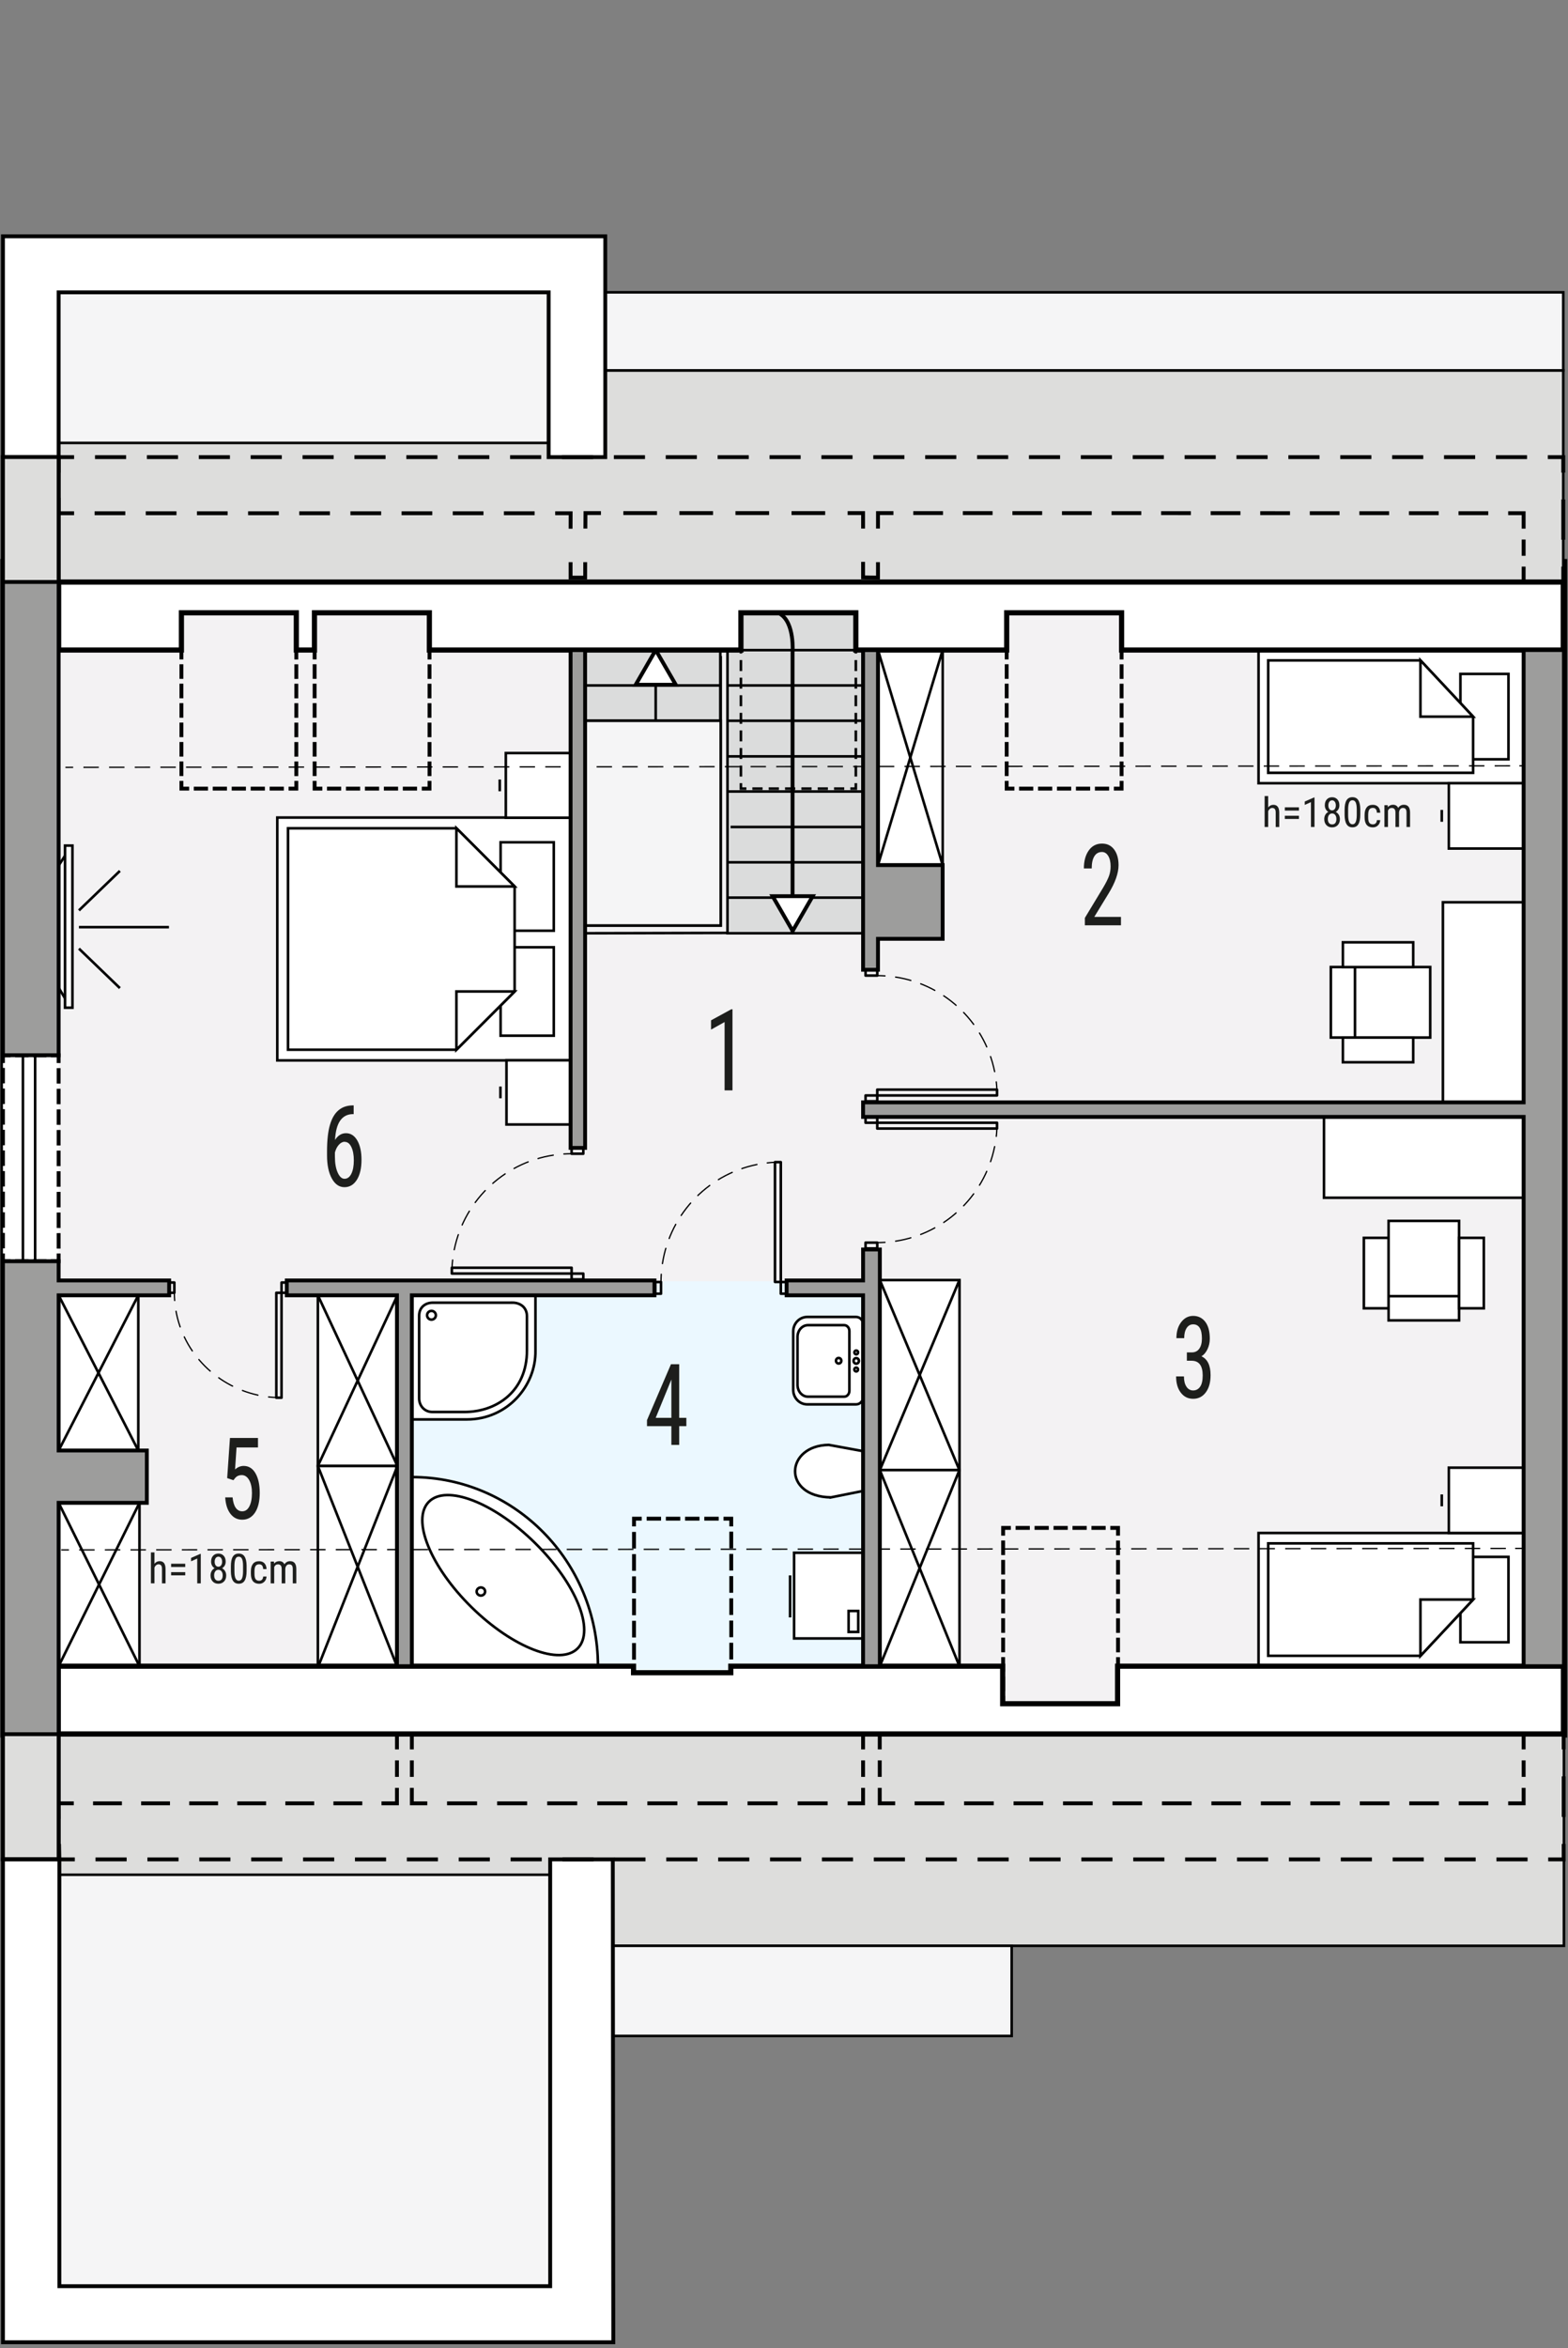 <?xml version="1.0" encoding="UTF-8"?><svg id="b" xmlns="http://www.w3.org/2000/svg" viewBox="0 0 304.32 455.42"><rect x="0" y="0" width="304.32" height="455.42" fill="#808080" stroke="none"/><g><rect x=".57" y="108.91" width="303.09" height="227.59" fill="#f3f2f3" stroke="#000" stroke-miterlimit="10"/><rect x="79.93" y="248.5" width="87.98" height="78.99" fill="#ebf8ff"/><g><g><rect x="256.96" y="216.62" width="38.75" height="15.68" fill="#fff" stroke="#000" stroke-miterlimit="22.93" stroke-width=".5"/><g><rect x="170.76" y="248.26" width="15.46" height="36.87" fill="#fff" stroke="#000" stroke-miterlimit="22.93" stroke-width=".5"/><line x1="170.76" y1="248.26" x2="186.21" y2="285.12" fill="#fff" stroke="#000" stroke-miterlimit="22.93" stroke-width=".5"/><line x1="186.21" y1="248.26" x2="170.76" y2="285.12" fill="#fff" stroke="#000" stroke-miterlimit="22.93" stroke-width=".5"/></g><g><rect x="170.76" y="285.12" width="15.46" height="38.02" fill="#fff" stroke="#000" stroke-miterlimit="22.93" stroke-width=".5"/><line x1="170.76" y1="285.12" x2="186.21" y2="323.15" fill="#fff" stroke="#000" stroke-miterlimit="22.93" stroke-width=".5"/><line x1="186.21" y1="285.12" x2="170.76" y2="323.15" fill="#fff" stroke="#000" stroke-miterlimit="22.93" stroke-width=".5"/></g><g><rect x="261.05" y="187.55" width="16.53" height="13.68" fill="#fff" stroke="#000" stroke-linecap="round" stroke-miterlimit="10" stroke-width=".5"/><rect x="258.29" y="187.55" width="4.69" height="13.68" fill="#fff" stroke="#000" stroke-linecap="square" stroke-miterlimit="10" stroke-width=".5"/><rect x="260.63" y="182.76" width="13.65" height="4.8" fill="#fff" stroke="#000" stroke-linecap="square" stroke-miterlimit="10" stroke-width=".5"/><rect x="260.63" y="201.23" width="13.65" height="4.79" fill="#fff" stroke="#000" stroke-linecap="square" stroke-miterlimit="10" stroke-width=".5"/></g><g><g><rect x="244.26" y="297.32" width="51.45" height="25.83" fill="#fff" stroke="#000" stroke-miterlimit="22.93" stroke-width=".5"/><rect x="283.44" y="301.95" width="9.33" height="16.56" fill="#fff" stroke="#000" stroke-miterlimit="22.93" stroke-width=".5"/><polygon points="275.68 321.14 285.9 310.23 285.9 299.33 246.14 299.33 246.14 321.14 275.68 321.14" fill="#fff" fill-rule="evenodd" stroke="#000" stroke-miterlimit="22.93" stroke-width=".5"/><polygon points="275.68 321.15 275.68 310.23 285.9 310.23 275.68 321.15" fill="#fff" fill-rule="evenodd" stroke="#000" stroke-miterlimit="22.93" stroke-width=".5"/></g><g><rect x="281.19" y="284.65" width="14.52" height="12.67" fill="#fff" stroke="#000" stroke-miterlimit="22.93" stroke-width=".5"/><line x1="279.82" y1="292.14" x2="279.82" y2="289.84" fill="#fff" stroke="#000" stroke-miterlimit="22.93" stroke-width=".5"/></g></g><g><rect x="269.5" y="236.79" width="13.68" height="16.53" fill="#fff" stroke="#000" stroke-linecap="round" stroke-miterlimit="10" stroke-width=".5"/><rect x="269.5" y="251.39" width="13.68" height="4.69" fill="#fff" stroke="#000" stroke-linecap="square" stroke-miterlimit="10" stroke-width=".5"/><rect x="283.18" y="240.08" width="4.8" height="13.66" fill="#fff" stroke="#000" stroke-linecap="square" stroke-miterlimit="10" stroke-width=".5"/><rect x="264.7" y="240.08" width="4.79" height="13.66" fill="#fff" stroke="#000" stroke-linecap="square" stroke-miterlimit="10" stroke-width=".5"/></g></g><g><rect x="280.04" y="174.99" width="15.68" height="38.81" fill="#fff" stroke="#000" stroke-miterlimit="22.93" stroke-width=".5"/><g><rect x="170.4" y="126.07" width="12.56" height="41.71" fill="#fff" stroke="#000" stroke-miterlimit="22.93" stroke-width=".5"/><line x1="170.4" y1="126.07" x2="182.95" y2="167.78" fill="#fff" stroke="#000" stroke-miterlimit="22.93" stroke-width=".5"/><line x1="182.95" y1="126.07" x2="170.4" y2="167.78" fill="#fff" stroke="#000" stroke-miterlimit="22.93" stroke-width=".5"/></g><g><g><rect x="244.26" y="126.07" width="51.45" height="25.83" fill="#fff" stroke="#000" stroke-miterlimit="22.93" stroke-width=".5"/><rect x="283.44" y="130.7" width="9.33" height="16.56" fill="#fff" stroke="#000" stroke-miterlimit="22.93" stroke-width=".5"/><polygon points="275.68 128.08 285.9 138.99 285.9 149.89 246.14 149.89 246.14 128.08 275.68 128.08" fill="#fff" fill-rule="evenodd" stroke="#000" stroke-miterlimit="22.93" stroke-width=".5"/><polygon points="275.68 128.07 275.68 138.99 285.9 138.99 275.68 128.07" fill="#fff" fill-rule="evenodd" stroke="#000" stroke-miterlimit="22.93" stroke-width=".5"/></g><g><rect x="281.19" y="151.9" width="14.52" height="12.67" fill="#fff" stroke="#000" stroke-miterlimit="22.93" stroke-width=".5"/><line x1="279.82" y1="157.08" x2="279.82" y2="159.38" fill="#fff" stroke="#000" stroke-miterlimit="22.93" stroke-width=".5"/></g></g></g><g><g><rect x="11.38" y="251.22" width="15.46" height="30.1" fill="#fff" stroke="#000" stroke-miterlimit="22.93" stroke-width=".5"/><line x1="11.38" y1="251.22" x2="26.84" y2="281.32" fill="#fff" stroke="#000" stroke-miterlimit="22.93" stroke-width=".5"/><line x1="26.84" y1="251.22" x2="11.38" y2="281.32" fill="#fff" stroke="#000" stroke-miterlimit="22.93" stroke-width=".5"/></g><g><rect x="11.38" y="291.47" width="15.69" height="31.68" fill="#fff" stroke="#000" stroke-miterlimit="22.93" stroke-width=".5"/><line x1="11.38" y1="291.47" x2="27.07" y2="323.15" fill="#fff" stroke="#000" stroke-miterlimit="22.93" stroke-width=".5"/><line x1="27.07" y1="291.47" x2="11.38" y2="323.15" fill="#fff" stroke="#000" stroke-miterlimit="22.93" stroke-width=".5"/></g><g><rect x="61.69" y="251.22" width="15.46" height="33.1" fill="#fff" stroke="#000" stroke-miterlimit="22.93" stroke-width=".5"/><line x1="61.69" y1="251.22" x2="77.14" y2="284.32" fill="#fff" stroke="#000" stroke-miterlimit="22.93" stroke-width=".5"/><line x1="77.14" y1="251.22" x2="61.69" y2="284.32" fill="#fff" stroke="#000" stroke-miterlimit="22.93" stroke-width=".5"/></g><g><rect x="61.69" y="284.32" width="15.46" height="39.07" fill="#fff" stroke="#000" stroke-miterlimit="22.93" stroke-width=".5"/><line x1="61.69" y1="284.32" x2="77.14" y2="323.4" fill="#fff" stroke="#000" stroke-miterlimit="22.93" stroke-width=".5"/><line x1="77.14" y1="284.32" x2="61.69" y2="323.4" fill="#fff" stroke="#000" stroke-miterlimit="22.93" stroke-width=".5"/></g><g><g><polygon points="110.74 158.56 110.74 178.92 110.74 185.31 110.74 205.66 53.82 205.66 53.82 185.31 53.82 178.92 53.82 158.56 110.74 158.56" fill="#fff" fill-rule="evenodd" stroke="#000" stroke-miterlimit="22.93" stroke-width=".5"/><rect x="97.16" y="183.72" width="10.32" height="17.15" fill="#fff" stroke="#000" stroke-miterlimit="22.93" stroke-width=".5"/><rect x="97.16" y="163.36" width="10.32" height="17.15" fill="#fff" stroke="#000" stroke-miterlimit="22.93" stroke-width=".5"/><polygon points="88.58 203.59 99.88 192.29 99.88 180.99 99.88 180.99 99.88 171.93 88.58 160.64 55.9 160.64 55.9 180.99 55.9 183.23 55.9 203.59 88.58 203.59" fill="#fff" fill-rule="evenodd" stroke="#000" stroke-miterlimit="22.93" stroke-width=".5"/><polygon points="88.58 203.59 88.58 192.29 99.88 192.29 88.58 203.59" fill="#fff" fill-rule="evenodd" stroke="#000" stroke-miterlimit="22.93" stroke-width=".5"/><polygon points="88.58 160.63 88.58 171.93 99.88 171.93 88.58 160.63" fill="#fff" fill-rule="evenodd" stroke="#000" stroke-miterlimit="22.93" stroke-width=".5"/></g><g><rect x="98.17" y="146.05" width="12.54" height="12.54" fill="#fff" stroke="#000" stroke-miterlimit="22.93" stroke-width=".5"/><line x1="96.99" y1="153.46" x2="96.99" y2="151.18" fill="#fff" stroke="#000" stroke-miterlimit="22.93" stroke-width=".5"/></g><g><rect x="98.3" y="205.64" width="12.45" height="12.45" fill="#fff" stroke="#000" stroke-miterlimit="22.93" stroke-width=".5"/><line x1="97.12" y1="213" x2="97.12" y2="210.73" fill="#fff" stroke="#000" stroke-miterlimit="22.93" stroke-width=".5"/></g></g></g><g><g><path d="M79.93,275.29v-24.07h23.99v10.71c.13,6.87-5.47,13.36-13.28,13.36h-10.71Z" fill="#fff" fill-rule="evenodd" stroke="#000" stroke-miterlimit="22.93" stroke-width=".5"/><path d="M99.42,252.65h-15.5c-1.44,.03-2.62,.96-2.57,2.64v15.92c0,1.47,1.07,2.64,2.57,2.64h6.21c6.21,0,12.15-3.99,12.14-11.93v-6.64c0-1.73-1.31-2.64-2.85-2.64Z" fill="#fff" fill-rule="evenodd" stroke="#000" stroke-miterlimit="22.93" stroke-width=".5"/><path d="M82.89,255.09c0-.47,.38-.85,.85-.85s.85,.38,.85,.85-.38,.85-.85,.85-.85-.38-.85-.85Z" fill="none" fill-rule="evenodd" stroke="#000" stroke-miterlimit="22.93" stroke-width=".5"/></g><g><path d="M79.93,323.15l36.12,.06v-.06c0-20.26-16.17-36.68-36.12-36.68v36.68Z" fill="#fff" fill-rule="evenodd" stroke="#000" stroke-miterlimit="22.93" stroke-width=".5"/><path d="M103.81,299.23c7.98,7.84,11.71,17,8.32,20.45-3.39,3.45-12.61-.11-20.6-7.95-7.98-7.84-11.71-17-8.31-20.45,3.39-3.45,12.61,.1,20.59,7.95Z" fill="none" fill-rule="evenodd" stroke="#000" stroke-miterlimit="22.93" stroke-width=".5"/><path d="M93.33,309.46c.45,0,.82-.35,.82-.79s-.37-.79-.82-.79-.82,.35-.82,.79,.37,.79,.82,.79Z" fill="none" fill-rule="evenodd" stroke="#000" stroke-miterlimit="22.93" stroke-width=".5"/></g><g><path d="M167.51,270.97v-14.15c0-.77-.61-1.4-1.36-1.4h-9.49c-1.49,0-2.71,1.26-2.71,2.8v11.35c0,1.54,1.22,2.8,2.71,2.8h9.49c.75,0,1.36-.63,1.36-1.4Z" fill="#fff" fill-rule="evenodd" stroke="#000" stroke-miterlimit="22.93" stroke-width=".5"/><path d="M164.85,269.73v-11.58c0-.63-.45-1.14-1-1.14h-7.05c-1.11,0-2.02,1.03-2.02,2.29v9.29c0,1.26,.91,2.29,2.02,2.29h7.05c.55,0,1-.52,1-1.15Z" fill="none" fill-rule="evenodd" stroke="#000" stroke-miterlimit="22.93" stroke-width=".5"/><path d="M163.29,263.91c0-.3-.23-.54-.52-.54s-.52,.24-.52,.54,.23,.54,.52,.54,.52-.24,.52-.54Z" fill="none" fill-rule="evenodd" stroke="#000" stroke-miterlimit="22.93" stroke-width=".5"/><path d="M166.7,263.94c0-.3-.23-.54-.52-.54s-.52,.24-.52,.54,.24,.54,.52,.54,.52-.24,.52-.54Z" fill="none" fill-rule="evenodd" stroke="#000" stroke-miterlimit="22.93" stroke-width=".5"/><path d="M166.54,262.29c0-.2-.16-.37-.36-.37s-.36,.17-.36,.37,.16,.38,.36,.38,.36-.17,.36-.38Z" fill="none" fill-rule="evenodd" stroke="#000" stroke-miterlimit="22.93" stroke-width=".5"/><path d="M166.53,265.61c0-.21-.16-.37-.36-.37s-.36,.17-.36,.37,.16,.38,.36,.38,.36-.17,.36-.38Z" fill="none" fill-rule="evenodd" stroke="#000" stroke-miterlimit="22.93" stroke-width=".5"/></g><g><rect x="154.12" y="301.15" width="14.02" height="16.62" fill="#fff" stroke="#000" stroke-miterlimit="22.93" stroke-width=".5"/><rect x="164.7" y="312.44" width="1.87" height="4.07" fill="none" stroke="#000" stroke-miterlimit="22.93" stroke-width=".5"/><line x1="153.34" y1="313.69" x2="153.34" y2="305.54" fill="none" stroke="#000" stroke-miterlimit="22.93" stroke-width=".5"/></g><path d="M161.26,290.41l6.26-1.25v-7.71l-6.66-1.22c-8.47,.1-9.13,10.03,.4,10.18Z" fill="#fff" fill-rule="evenodd" stroke="#000" stroke-miterlimit="22.93" stroke-width=".5"/></g></g><g><rect x=".57" y="204.67" width="10.81" height="39.95" fill="#fff"/><g><polyline points="11.38 243.11 11.38 244.61 9.88 244.61" fill="none" stroke="#000" stroke-miterlimit="10" stroke-width=".75"/><line x1="9.01" y1="244.61" x2="2.5" y2="244.61" fill="none" stroke="#000" stroke-dasharray="0 0 2.6 .87" stroke-miterlimit="10" stroke-width=".75"/><polyline points="2.07 244.61 .57 244.61 .57 243.11" fill="none" stroke="#000" stroke-miterlimit="10" stroke-width=".75"/><line x1=".57" y1="242.12" x2=".57" y2="206.66" fill="none" stroke="#000" stroke-dasharray="0 0 3 1" stroke-miterlimit="10" stroke-width=".75"/><polyline points=".57 206.17 .57 204.67 2.07 204.67" fill="none" stroke="#000" stroke-miterlimit="10" stroke-width=".75"/><line x1="2.94" y1="204.67" x2="9.45" y2="204.67" fill="none" stroke="#000" stroke-dasharray="0 0 2.6 .87" stroke-miterlimit="10" stroke-width=".75"/><polyline points="9.88 204.67 11.38 204.67 11.38 206.17" fill="none" stroke="#000" stroke-miterlimit="10" stroke-width=".75"/><line x1="11.38" y1="207.16" x2="11.38" y2="242.62" fill="none" stroke="#000" stroke-dasharray="0 0 3 1" stroke-miterlimit="10" stroke-width=".75"/></g></g><rect x="113.64" y="123.5" width="26.16" height="16.28" fill="#dbdcdc" stroke="#000" stroke-miterlimit="22.93" stroke-width=".5"/><rect x="141.19" y="116.65" width="26.33" height="64.35" fill="#dbdcdc" stroke="#000" stroke-miterlimit="22.93" stroke-width=".5"/><rect x="11.38" y="71.84" width="292.02" height="41.05" fill="#dddddc" stroke="#000" stroke-miterlimit="22.93" stroke-width=".5"/><rect x="11.32" y="336.5" width="292.21" height="40.88" fill="#dddddc" stroke="#000" stroke-miterlimit="22.93" stroke-width=".5"/><rect x="4.45" y="204.63" width="2.37" height="39.98" fill="none" stroke="#000" stroke-miterlimit="10" stroke-width=".5"/><path d="M153.82,180.94v-54.37s.45-5.8-2.43-7.51" fill="none" fill-rule="evenodd" stroke="#000" stroke-miterlimit="22.93" stroke-width=".75"/><line x1="167.18" y1="174.09" x2="141.02" y2="174.09" fill="none" stroke="#000" stroke-miterlimit="22.93" stroke-width=".5"/><line x1="141.19" y1="167.24" x2="167.35" y2="167.24" fill="none" stroke="#000" stroke-miterlimit="22.93" stroke-width=".5"/><line x1="141.79" y1="160.39" x2="167.95" y2="160.39" fill="none" stroke="#000" stroke-miterlimit="22.93" stroke-width=".5"/><line x1="141.02" y1="153.51" x2="167.18" y2="153.51" fill="none" stroke="#000" stroke-miterlimit="22.93" stroke-width=".5"/><line x1="141.19" y1="146.7" x2="167.62" y2="146.7" fill="none" stroke="#000" stroke-miterlimit="22.93" stroke-width=".5"/><line x1="141.19" y1="139.79" x2="167.35" y2="139.79" fill="none" stroke="#000" stroke-miterlimit="22.93" stroke-width=".5"/><line x1="141.02" y1="132.94" x2="167.18" y2="132.94" fill="none" stroke="#000" stroke-miterlimit="22.93" stroke-width=".5"/><line x1="144.22" y1="126.09" x2="166.01" y2="126.09" fill="none" stroke="#000" stroke-miterlimit="22.93" stroke-width=".5"/><line x1="113.79" y1="132.94" x2="139.95" y2="132.94" fill="none" stroke="#000" stroke-miterlimit="22.93" stroke-width=".5"/><line x1="113.64" y1="139.79" x2="139.8" y2="139.79" fill="none" stroke="#000" stroke-miterlimit="22.93" stroke-width=".5"/><polyline points="113.64 179.49 139.88 179.49 139.88 127.23" fill="none" fill-rule="evenodd" stroke="#000" stroke-miterlimit="22.93" stroke-width=".5"/><line x1="113.64" y1="181" x2="141.02" y2="180.94" fill="none" stroke="#000" stroke-miterlimit="22.93" stroke-width=".5"/><line x1="127.26" y1="139.79" x2="127.26" y2="126.75" fill="none" stroke="#000" stroke-miterlimit="22.93" stroke-width=".5"/><rect x="113.64" y="139.79" width="26.24" height="39.71" fill="#f5f5f6" stroke="#000" stroke-miterlimit="10" stroke-width=".5"/><g><path d="M246.13,156.6c.26-.34,.6-.51,1.01-.51,.75,0,1.13,.5,1.14,1.5v2.81h-.69v-2.78c0-.33-.05-.57-.17-.71-.11-.14-.28-.21-.5-.21-.17,0-.33,.06-.46,.17-.14,.12-.25,.26-.33,.45v3.07h-.69v-6h.69v2.21Z" fill="#1d1e1c"/><path d="M252.1,157.21h-2.74v-.63h2.74v.63Zm0,1.62h-2.74v-.62h2.74v.62Z" fill="#1d1e1c"/><path d="M255.13,160.39h-.7v-4.82l-1.2,.54v-.66l1.78-.78h.11v5.71Z" fill="#1d1e1c"/><path d="M259.95,156.19c0,.28-.06,.54-.19,.76-.13,.22-.3,.39-.51,.52,.25,.13,.45,.32,.59,.56,.14,.24,.21,.52,.21,.83,0,.49-.14,.88-.42,1.17s-.64,.44-1.1,.44-.83-.15-1.1-.44-.42-.68-.42-1.17c0-.31,.07-.59,.21-.84,.14-.25,.34-.43,.58-.56-.21-.12-.38-.3-.5-.52-.12-.22-.18-.47-.18-.76,0-.48,.13-.86,.39-1.14,.26-.28,.6-.42,1.03-.42s.76,.14,1.02,.42c.26,.28,.39,.66,.39,1.14Zm-.58,2.65c0-.33-.08-.59-.23-.78-.15-.2-.36-.29-.61-.29s-.46,.1-.6,.3c-.15,.2-.22,.46-.22,.78s.07,.58,.22,.77c.14,.18,.35,.27,.62,.27s.47-.09,.61-.27c.14-.18,.21-.44,.21-.77Zm-.11-2.64c0-.29-.07-.52-.2-.71-.13-.18-.31-.27-.52-.27s-.4,.09-.53,.27c-.13,.18-.2,.42-.2,.71s.07,.53,.2,.71c.13,.17,.31,.26,.52,.26s.4-.09,.53-.27c.13-.18,.2-.41,.2-.7Z" fill="#1d1e1c"/><path d="M264.01,157.96c0,.84-.12,1.47-.37,1.88-.24,.42-.63,.62-1.15,.62s-.89-.2-1.14-.6-.38-1-.39-1.8v-.98c0-.83,.12-1.45,.37-1.86,.25-.41,.63-.61,1.15-.61s.89,.19,1.14,.58c.25,.39,.38,.98,.39,1.76v1Zm-.69-.99c0-.6-.07-1.04-.2-1.33s-.34-.43-.64-.43-.49,.14-.62,.42c-.13,.28-.2,.7-.21,1.27v1.17c0,.6,.07,1.05,.21,1.35,.14,.3,.35,.45,.63,.45s.49-.14,.62-.43c.13-.28,.2-.72,.21-1.3v-1.18Z" fill="#1d1e1c"/><path d="M266.45,159.88c.23,0,.41-.07,.55-.21,.14-.14,.21-.34,.23-.61h.65c-.02,.41-.16,.74-.43,1.01-.27,.27-.6,.4-1,.4-.52,0-.92-.16-1.2-.49-.27-.33-.41-.82-.41-1.47v-.46c0-.64,.14-1.12,.41-1.46s.67-.5,1.2-.5c.43,0,.78,.14,1.03,.41s.39,.65,.4,1.12h-.65c-.02-.31-.09-.55-.22-.7-.13-.16-.32-.23-.56-.23-.31,0-.54,.1-.68,.3-.15,.2-.22,.53-.23,.99v.54c0,.5,.07,.85,.22,1.05,.15,.21,.38,.31,.7,.31Z" fill="#1d1e1c"/><path d="M269.33,156.16l.02,.39c.26-.31,.6-.47,1.02-.47,.47,0,.8,.21,.99,.61,.27-.41,.64-.61,1.11-.61,.78,0,1.18,.49,1.2,1.46v2.85h-.69v-2.78c0-.31-.05-.54-.16-.69-.11-.15-.29-.22-.55-.22-.21,0-.38,.08-.51,.24-.13,.16-.21,.37-.23,.62v2.83h-.7v-2.81c0-.59-.25-.88-.71-.88-.35,0-.59,.17-.74,.52v3.17h-.69v-4.23h.65Z" fill="#1d1e1c"/></g><g><path d="M29.98,303.29c.26-.34,.6-.51,1.01-.51,.75,0,1.13,.5,1.14,1.5v2.81h-.69v-2.78c0-.33-.05-.57-.17-.71-.11-.14-.28-.21-.5-.21-.17,0-.33,.06-.46,.17-.14,.11-.25,.26-.33,.45v3.07h-.69v-6h.69v2.21Z" fill="#1d1e1c"/><path d="M35.95,303.91h-2.74v-.63h2.74v.63Zm0,1.62h-2.74v-.62h2.74v.62Z" fill="#1d1e1c"/><path d="M38.98,307.09h-.7v-4.82l-1.2,.54v-.66l1.78-.78h.11v5.71Z" fill="#1d1e1c"/><path d="M43.8,302.88c0,.28-.06,.54-.19,.76-.13,.22-.3,.39-.51,.52,.25,.13,.45,.32,.59,.56,.14,.24,.21,.52,.21,.83,0,.49-.14,.88-.42,1.17s-.64,.44-1.1,.44-.83-.15-1.1-.44-.42-.68-.42-1.17c0-.31,.07-.59,.21-.84,.14-.25,.34-.43,.58-.56-.21-.12-.38-.3-.5-.52-.12-.22-.18-.47-.18-.76,0-.48,.13-.86,.39-1.14,.26-.28,.6-.42,1.03-.42s.76,.14,1.02,.42c.26,.28,.39,.66,.39,1.14Zm-.58,2.65c0-.33-.08-.59-.23-.78-.15-.2-.36-.29-.61-.29s-.46,.1-.6,.3c-.15,.2-.22,.46-.22,.78s.07,.58,.22,.77c.14,.18,.35,.27,.62,.27s.47-.09,.61-.27c.14-.18,.21-.44,.21-.77Zm-.11-2.64c0-.29-.07-.53-.2-.71-.13-.18-.31-.27-.52-.27s-.4,.09-.53,.27c-.13,.18-.2,.42-.2,.71s.07,.53,.2,.71c.13,.17,.31,.26,.52,.26s.4-.09,.53-.27c.13-.18,.2-.41,.2-.7Z" fill="#1d1e1c"/><path d="M47.86,304.66c0,.84-.12,1.46-.37,1.88-.24,.42-.63,.62-1.15,.62s-.89-.2-1.14-.6-.38-1-.39-1.8v-.98c0-.83,.12-1.45,.37-1.86,.25-.41,.63-.61,1.15-.61s.89,.19,1.14,.58c.25,.39,.38,.97,.39,1.76v1Zm-.69-.99c0-.6-.07-1.04-.2-1.33s-.34-.43-.64-.43-.49,.14-.62,.42c-.13,.28-.2,.7-.21,1.27v1.17c0,.6,.07,1.05,.21,1.35,.14,.3,.35,.45,.63,.45s.49-.14,.62-.43c.13-.28,.2-.72,.21-1.3v-1.18Z" fill="#1d1e1c"/><path d="M50.3,306.58c.23,0,.41-.07,.55-.21,.14-.14,.21-.34,.23-.61h.65c-.02,.41-.16,.74-.43,1.01-.27,.27-.6,.4-1,.4-.52,0-.92-.17-1.2-.49-.27-.33-.41-.82-.41-1.47v-.46c0-.64,.14-1.12,.41-1.46s.67-.5,1.2-.5c.43,0,.78,.14,1.03,.41s.39,.65,.4,1.12h-.65c-.02-.31-.09-.55-.22-.7-.13-.16-.32-.23-.56-.23-.31,0-.54,.1-.68,.3-.15,.2-.22,.53-.23,.99v.54c0,.5,.07,.85,.22,1.05,.15,.21,.38,.31,.7,.31Z" fill="#1d1e1c"/><path d="M53.17,302.86l.02,.39c.26-.31,.6-.47,1.02-.47,.47,0,.8,.2,.99,.61,.27-.41,.64-.61,1.11-.61,.78,0,1.18,.49,1.2,1.46v2.85h-.69v-2.78c0-.31-.05-.54-.16-.69-.11-.15-.29-.22-.55-.22-.21,0-.38,.08-.51,.24-.13,.16-.21,.37-.23,.62v2.83h-.7v-2.81c0-.59-.25-.88-.71-.88-.35,0-.59,.17-.74,.52v3.17h-.69v-4.23h.65Z" fill="#1d1e1c"/></g><rect x="117.47" y="56.7" width="185.93" height="15.14" fill="#f5f5f6" stroke="#000" stroke-miterlimit="10" stroke-width=".5"/><rect x="118.93" y="377.38" width="77.42" height="17.48" fill="#f5f5f6" stroke="#000" stroke-miterlimit="10" stroke-width=".5"/><path d="M68.64,214.39v1.69h-.25c-1.01,.03-1.81,.46-2.38,1.28s-.9,2.07-.99,3.73c.56-.87,1.27-1.31,2.13-1.31,.92,0,1.65,.47,2.2,1.42,.54,.95,.81,2.19,.81,3.73,0,1.64-.3,2.94-.9,3.89-.6,.95-1.4,1.43-2.41,1.43s-1.83-.56-2.45-1.69c-.62-1.12-.93-2.62-.93-4.48v-.76c0-2.15,.19-3.86,.56-5.13,.37-1.28,.92-2.22,1.65-2.84,.72-.62,1.63-.94,2.7-.96h.26Zm-1.74,7.05c-.41,0-.79,.2-1.14,.59-.35,.39-.6,.9-.76,1.5v.79c0,1.27,.18,2.3,.54,3.1,.36,.8,.8,1.2,1.32,1.2,.57,0,1.01-.33,1.33-.98s.48-1.52,.48-2.59-.16-1.92-.48-2.59-.75-1-1.29-1Z" fill="#1d1e1c"/><polygon points="153.84 180.55 155.79 177.18 157.73 173.81 153.84 173.81 149.95 173.81 151.9 177.18 153.84 180.55" fill="#fff" stroke="#000" stroke-linecap="square" stroke-miterlimit="10" stroke-width=".75"/><polygon points="127.26 126.07 125.32 129.44 123.37 132.81 127.26 132.81 131.16 132.81 129.21 129.44 127.26 126.07" fill="#fff" stroke="#000" stroke-linecap="square" stroke-miterlimit="10" stroke-width=".75"/><g><polyline points="217.68 151.45 217.68 152.95 216.18 152.95" fill="none" stroke="#000" stroke-miterlimit="22.93" stroke-width=".75"/><line x1="215.26" y1="152.95" x2="197.34" y2="152.95" fill="none" stroke="#000" stroke-dasharray="0 0 2.76 .92" stroke-miterlimit="22.93" stroke-width=".75"/><polyline points="196.88 152.95 195.38 152.95 195.38 151.45" fill="none" stroke="#000" stroke-miterlimit="22.93" stroke-width=".75"/><line x1="195.38" y1="150.51" x2="195.38" y2="120.83" fill="none" stroke="#000" stroke-dasharray="0 0 2.83 .94" stroke-miterlimit="22.93" stroke-width=".75"/><polyline points="195.38 120.35 195.38 118.85 196.88 118.85" fill="none" stroke="#000" stroke-miterlimit="22.93" stroke-width=".75"/><line x1="197.8" y1="118.85" x2="215.72" y2="118.85" fill="none" stroke="#000" stroke-dasharray="0 0 2.76 .92" stroke-miterlimit="22.93" stroke-width=".75"/><polyline points="216.18 118.85 217.68 118.85 217.68 120.35" fill="none" stroke="#000" stroke-miterlimit="22.93" stroke-width=".75"/><line x1="217.68" y1="121.3" x2="217.68" y2="150.98" fill="none" stroke="#000" stroke-dasharray="0 0 2.83 .94" stroke-miterlimit="22.93" stroke-width=".75"/></g><g><polyline points="57.51 151.45 57.51 152.95 56.01 152.95" fill="none" stroke="#000" stroke-miterlimit="22.93" stroke-width=".75"/><line x1="55.09" y1="152.95" x2="37.17" y2="152.95" fill="none" stroke="#000" stroke-dasharray="0 0 2.76 .92" stroke-miterlimit="22.93" stroke-width=".75"/><polyline points="36.71 152.95 35.21 152.95 35.21 151.45" fill="none" stroke="#000" stroke-miterlimit="22.93" stroke-width=".75"/><line x1="35.21" y1="150.51" x2="35.21" y2="120.83" fill="none" stroke="#000" stroke-dasharray="0 0 2.83 .94" stroke-miterlimit="22.93" stroke-width=".75"/><polyline points="35.21 120.35 35.21 118.85 36.71 118.85" fill="none" stroke="#000" stroke-miterlimit="22.93" stroke-width=".75"/><line x1="37.63" y1="118.85" x2="55.55" y2="118.85" fill="none" stroke="#000" stroke-dasharray="0 0 2.76 .92" stroke-miterlimit="22.93" stroke-width=".75"/><polyline points="56.01 118.85 57.51 118.85 57.51 120.35" fill="none" stroke="#000" stroke-miterlimit="22.93" stroke-width=".75"/><line x1="57.51" y1="121.3" x2="57.51" y2="150.98" fill="none" stroke="#000" stroke-dasharray="0 0 2.83 .94" stroke-miterlimit="22.93" stroke-width=".75"/></g><g><polyline points="83.36 151.45 83.36 152.95 81.86 152.95" fill="none" stroke="#000" stroke-miterlimit="22.93" stroke-width=".75"/><line x1="80.94" y1="152.95" x2="63.02" y2="152.95" fill="none" stroke="#000" stroke-dasharray="0 0 2.76 .92" stroke-miterlimit="22.93" stroke-width=".75"/><polyline points="62.56 152.95 61.06 152.95 61.06 151.45" fill="none" stroke="#000" stroke-miterlimit="22.93" stroke-width=".75"/><line x1="61.06" y1="150.51" x2="61.06" y2="120.83" fill="none" stroke="#000" stroke-dasharray="0 0 2.83 .94" stroke-miterlimit="22.93" stroke-width=".75"/><polyline points="61.06 120.35 61.06 118.85 62.56 118.85" fill="none" stroke="#000" stroke-miterlimit="22.93" stroke-width=".75"/><line x1="63.48" y1="118.85" x2="81.4" y2="118.85" fill="none" stroke="#000" stroke-dasharray="0 0 2.76 .92" stroke-miterlimit="22.93" stroke-width=".75"/><polyline points="81.86 118.85 83.36 118.85 83.36 120.35" fill="none" stroke="#000" stroke-miterlimit="22.93" stroke-width=".75"/><line x1="83.36" y1="121.3" x2="83.36" y2="150.98" fill="none" stroke="#000" stroke-dasharray="0 0 2.83 .94" stroke-miterlimit="22.93" stroke-width=".75"/></g><g><polyline points="166.1 151.89 166.1 152.95 165.03 152.95" fill="none" stroke="#000" stroke-miterlimit="22.93" stroke-width=".5"/><line x1="163.85" y1="152.95" x2="145.45" y2="152.95" fill="none" stroke="#000" stroke-dasharray="0 0 1.98 1.19" stroke-miterlimit="22.93" stroke-width=".5"/><polyline points="144.86 152.95 143.8 152.95 143.8 151.89" fill="none" stroke="#000" stroke-miterlimit="22.93" stroke-width=".5"/><line x1="143.8" y1="150.61" x2="143.8" y2="120.56" fill="none" stroke="#000" stroke-dasharray="0 0 2.13 1.28" stroke-miterlimit="22.93" stroke-width=".5"/><polyline points="143.8 119.92 143.8 118.85 144.86 118.85" fill="none" stroke="#000" stroke-miterlimit="22.93" stroke-width=".5"/><line x1="146.04" y1="118.85" x2="164.44" y2="118.85" fill="none" stroke="#000" stroke-dasharray="0 0 1.98 1.19" stroke-miterlimit="22.93" stroke-width=".5"/><polyline points="165.03 118.85 166.1 118.85 166.1 119.92" fill="none" stroke="#000" stroke-miterlimit="22.93" stroke-width=".5"/><line x1="166.1" y1="121.2" x2="166.1" y2="151.25" fill="none" stroke="#000" stroke-dasharray="0 0 2.13 1.28" stroke-miterlimit="22.93" stroke-width=".5"/></g><polygon points="11.38 112.89 11.38 126.07 35.21 126.07 35.21 118.85 57.51 118.85 57.51 126.07 61.03 126.07 61.03 118.85 83.33 118.85 83.33 126.07 143.8 126.07 143.8 118.85 166.1 118.85 166.1 126.07 195.38 126.07 195.38 118.85 217.68 118.85 217.68 126.07 303.4 126.07 303.4 112.89 11.38 112.89" fill="#fff" stroke="#000" stroke-miterlimit="22.93"/><g><polyline points="216.99 328.93 216.99 330.43 215.49 330.43" fill="none" stroke="#000" stroke-miterlimit="22.93" stroke-width=".75"/><line x1="214.57" y1="330.43" x2="196.65" y2="330.43" fill="none" stroke="#000" stroke-dasharray="0 0 2.76 .92" stroke-miterlimit="22.93" stroke-width=".75"/><polyline points="196.19 330.43 194.69 330.43 194.69 328.93" fill="none" stroke="#000" stroke-miterlimit="22.93" stroke-width=".75"/><line x1="194.69" y1="327.99" x2="194.69" y2="298.3" fill="none" stroke="#000" stroke-dasharray="0 0 2.83 .94" stroke-miterlimit="22.93" stroke-width=".75"/><polyline points="194.69 297.83 194.69 296.33 196.19 296.33" fill="none" stroke="#000" stroke-miterlimit="22.93" stroke-width=".75"/><line x1="197.11" y1="296.33" x2="215.03" y2="296.33" fill="none" stroke="#000" stroke-dasharray="0 0 2.76 .92" stroke-miterlimit="22.93" stroke-width=".75"/><polyline points="215.49 296.33 216.99 296.33 216.99 297.83" fill="none" stroke="#000" stroke-miterlimit="22.93" stroke-width=".75"/><line x1="216.99" y1="298.78" x2="216.99" y2="328.46" fill="none" stroke="#000" stroke-dasharray="0 0 2.83 .94" stroke-miterlimit="22.93" stroke-width=".75"/></g><path d="M230.35,262.29h.97c.62,0,1.11-.24,1.44-.72,.34-.48,.51-1.13,.51-1.97,0-1.83-.57-2.75-1.7-2.75-.54,0-.97,.25-1.28,.74-.31,.49-.46,1.14-.46,1.94h-1.51c0-1.25,.3-2.29,.92-3.1s1.39-1.22,2.34-1.22,1.77,.39,2.35,1.16,.87,1.86,.87,3.27c0,.72-.15,1.4-.45,2.03s-.69,1.09-1.17,1.38c1.18,.54,1.77,1.77,1.77,3.66,0,1.4-.31,2.51-.93,3.34s-1.43,1.24-2.44,1.24-1.79-.39-2.4-1.18c-.61-.78-.92-1.84-.92-3.16h1.52c0,.83,.16,1.49,.48,1.98,.32,.49,.76,.74,1.31,.74s1.02-.24,1.35-.72c.34-.48,.5-1.21,.5-2.19,0-1.9-.72-2.85-2.16-2.85h-.91v-1.62Z" fill="#1d1e1c"/><path d="M131.82,274.98h1.39v1.62h-1.39v3.63h-1.52v-3.63h-4.73v-1.17l4.65-10.84h1.6v10.39Zm-4.56,0h3.04v-7.43l-3.04,7.43Z" fill="#1d1e1c"/><path d="M44.09,286.69l.54-7.8h5.44v1.84h-4.16l-.29,4.26c.52-.45,1.07-.68,1.67-.68,.97,0,1.74,.47,2.29,1.42s.83,2.22,.83,3.81-.3,2.89-.91,3.81-1.43,1.39-2.49,1.39c-.94,0-1.7-.38-2.29-1.15-.59-.77-.93-1.83-1.01-3.18h1.43c.09,.9,.29,1.57,.61,2.02,.32,.46,.75,.68,1.27,.68,.59,0,1.05-.32,1.38-.96,.33-.64,.5-1.5,.5-2.59,0-1.02-.18-1.86-.54-2.5-.36-.64-.84-.97-1.45-.97-.5,0-.91,.17-1.21,.49l-.4,.5-1.21-.41Z" fill="#1d1e1c"/><path d="M142.16,211.47h-1.53v-13.25l-2.63,1.47v-1.8l3.92-2.14h.24v15.72Z" fill="#1d1e1c"/><path d="M217.55,179.46h-7v-1.43l3.57-5.91c.54-.91,.91-1.66,1.12-2.24s.31-1.2,.31-1.85c0-.83-.15-1.5-.46-2.02s-.72-.77-1.22-.77c-.64,0-1.13,.27-1.47,.82-.35,.55-.52,1.34-.52,2.37h-1.52c0-1.44,.32-2.6,.95-3.49,.63-.89,1.49-1.33,2.57-1.33,1,0,1.78,.38,2.35,1.14,.57,.76,.86,1.78,.86,3.04,0,1.55-.64,3.38-1.93,5.49l-2.78,4.55h5.18v1.62Z" fill="#1d1e1c"/><g><g><polygon points="13.21 165.06 11.38 167.87 11.38 191.57 13.21 194.59 13.21 165.06" fill="#fff" fill-rule="evenodd" stroke="#000" stroke-miterlimit="10" stroke-width=".5"/><rect x="12.62" y="164" width="1.44" height="31.44" fill="#fff" stroke="#000" stroke-miterlimit="10" stroke-width=".5"/></g><line x1="15.32" y1="179.82" x2="32.79" y2="179.82" fill="#eaeaea" stroke="#000" stroke-miterlimit="10" stroke-width=".5"/><line x1="15.32" y1="183.98" x2="23.27" y2="191.64" fill="#eaeaea" stroke="#000" stroke-miterlimit="10" stroke-width=".5"/><line x1="23.27" y1="168.91" x2="15.32" y2="176.57" fill="#eaeaea" stroke="#000" stroke-miterlimit="10" stroke-width=".5"/></g><g><line x1="11.88" y1="300.6" x2="13.38" y2="300.6" fill="none" stroke="#000" stroke-miterlimit="10" stroke-width=".25"/><line x1="15.37" y1="300.6" x2="293.07" y2="300.31" fill="none" stroke="#000" stroke-dasharray="0 0 2.99 1.99" stroke-miterlimit="10" stroke-width=".25"/><line x1="294.06" y1="300.31" x2="295.56" y2="300.3" fill="none" stroke="#000" stroke-miterlimit="10" stroke-width=".25"/></g><g><g><polyline points="141.92 296.04 141.92 294.54 140.42 294.54" fill="none" stroke="#000" stroke-miterlimit="22.93" stroke-width=".75"/><line x1="139.49" y1="294.54" x2="125.02" y2="294.54" fill="none" stroke="#000" stroke-dasharray="0 0 2.8 .93" stroke-miterlimit="22.93" stroke-width=".75"/><polyline points="124.55 294.54 123.05 294.54 123.05 296.04" fill="none" stroke="#000" stroke-miterlimit="22.93" stroke-width=".75"/><line x1="123.05" y1="297.11" x2="123.05" y2="322.38" fill="none" stroke="#000" stroke-dasharray="0 0 3.23 1.08" stroke-miterlimit="22.93" stroke-width=".75"/><polyline points="123.05 322.92 123.05 324.42 124.55 324.42" fill="none" stroke="#000" stroke-miterlimit="22.93" stroke-width=".75"/><line x1="125.48" y1="324.42" x2="139.96" y2="324.42" fill="none" stroke="#000" stroke-dasharray="0 0 2.8 .93" stroke-miterlimit="22.93" stroke-width=".75"/><polyline points="140.42 324.42 141.92 324.42 141.92 322.92" fill="none" stroke="#000" stroke-miterlimit="22.93" stroke-width=".75"/><line x1="141.92" y1="321.84" x2="141.92" y2="296.57" fill="none" stroke="#000" stroke-dasharray="0 0 3.23 1.08" stroke-miterlimit="22.93" stroke-width=".75"/></g><polygon points="216.9 323.15 216.9 330.43 194.6 330.43 194.6 323.15 141.83 323.15 141.83 324.42 122.96 324.42 122.96 323.15 11.31 323.15 11.31 336.29 303.43 336.29 303.43 323.15 216.9 323.15" fill="#fff" stroke="#000" stroke-miterlimit="22.93"/></g><g><line x1="12.7" y1="148.83" x2="14.2" y2="148.82" fill="none" stroke="#000" stroke-miterlimit="10" stroke-width=".25"/><line x1="16.19" y1="148.82" x2="293.88" y2="148.53" fill="none" stroke="#000" stroke-dasharray="0 0 2.99 1.99" stroke-miterlimit="10" stroke-width=".25"/><line x1="294.88" y1="148.53" x2="296.38" y2="148.53" fill="none" stroke="#000" stroke-miterlimit="10" stroke-width=".25"/></g><rect x=".57" y="88.66" width="10.81" height="116" fill="#9d9d9c" stroke="#000" stroke-miterlimit="10" stroke-width=".75"/><rect x="110.74" y="126.09" width="2.82" height="96.54" fill="#9d9d9c" stroke="#000" stroke-miterlimit="10" stroke-width=".75"/><polygon points="182.95 167.78 170.4 167.78 170.4 126.09 167.51 126.09 167.51 188.08 170.4 188.08 170.4 182.08 182.95 182.08 182.95 167.78" fill="#9d9d9c" stroke="#000" stroke-miterlimit="10" stroke-width=".75"/><polygon points="295.71 126.07 295.71 213.8 167.51 213.8 167.51 216.62 295.71 216.62 295.71 323.15 303.53 323.15 303.53 126.07 295.71 126.07" fill="#9d9d9c" stroke="#000" stroke-miterlimit="10" stroke-width=".75"/><polygon points="167.51 242.33 167.51 248.34 152.67 248.34 152.67 251.22 167.51 251.22 167.51 323.15 170.76 323.15 170.76 242.33 167.51 242.33" fill="#9d9d9c" stroke="#000" stroke-miterlimit="10" stroke-width=".75"/><polygon points="127.02 248.34 55.66 248.34 55.66 251.22 77.04 251.22 77.04 323.15 79.93 323.15 79.93 251.22 127.02 251.22 127.02 248.34" fill="#9d9d9c" stroke="#000" stroke-miterlimit="10" stroke-width=".75"/><polygon points="32.83 251.22 32.83 248.34 11.38 248.34 11.38 244.61 .57 244.61 .57 360.62 11.38 360.62 11.38 291.47 28.5 291.47 28.5 281.32 11.38 281.32 11.38 251.22 32.83 251.22" fill="#9d9d9c" stroke="#000" stroke-miterlimit="10" stroke-width=".75"/><rect x="11.32" y="363.6" width="95.46" height="79.8" fill="#f5f5f6" stroke="#000" stroke-miterlimit="10" stroke-width=".5"/><rect x="11.38" y="56.7" width="95.1" height="29.2" fill="#f5f5f6" stroke="#000" stroke-miterlimit="10" stroke-width=".5"/><polygon points="118.93 360.62 106.78 360.62 106.78 443.4 11.52 443.4 11.52 360.62 .57 360.62 .57 454.27 119.03 454.27 118.93 360.62" fill="#fff" stroke="#000" stroke-miterlimit="10" stroke-width=".75"/><polygon points=".57 45.83 .57 88.66 11.38 88.66 11.38 56.7 106.48 56.7 106.48 88.66 117.47 88.66 117.47 56.7 117.47 45.83 .57 45.83" fill="#fff" stroke="#000" stroke-miterlimit="10" stroke-width=".75"/></g><g><polyline points="14.38 88.66 11.38 88.66 11.38 91.66" fill="none" stroke="#000" stroke-miterlimit="22.93" stroke-width=".75"/><polyline points="11.38 96.54 11.38 99.54 14.38 99.54" fill="none" stroke="#000" stroke-miterlimit="22.93" stroke-width=".75"/><line x1="18.36" y1="99.54" x2="105.76" y2="99.54" fill="none" stroke="#000" stroke-dasharray="0 0 5.96 3.97" stroke-miterlimit="22.93" stroke-width=".75"/><polyline points="107.75 99.54 110.75 99.54 110.74 102.54" fill="none" stroke="#000" stroke-miterlimit="22.93" stroke-width=".75"/><polyline points="110.74 109.03 110.74 112.03 113.57 112.03 113.58 109.03" fill="none" stroke="#000" stroke-miterlimit="22.93" stroke-width=".75"/><polyline points="113.61 102.51 113.63 99.51 116.63 99.51" fill="none" stroke="#000" stroke-miterlimit="22.93" stroke-width=".75"/><line x1="120.98" y1="99.51" x2="162.34" y2="99.51" fill="none" stroke="#000" stroke-dasharray="0 0 6.53 4.35" stroke-miterlimit="22.93" stroke-width=".75"/><polyline points="164.51 99.51 167.51 99.51 167.51 102.51" fill="none" stroke="#000" stroke-miterlimit="22.93" stroke-width=".75"/><polyline points="167.51 108.97 167.51 111.97 170.4 112.03 170.4 109.03" fill="none" stroke="#000" stroke-miterlimit="22.93" stroke-width=".75"/><polyline points="170.4 102.51 170.4 99.51 173.4 99.51" fill="none" stroke="#000" stroke-miterlimit="22.93" stroke-width=".75"/><line x1="177.25" y1="99.51" x2="290.79" y2="99.53" fill="none" stroke="#000" stroke-dasharray="0 0 5.77 3.85" stroke-miterlimit="22.93" stroke-width=".75"/><polyline points="292.71 99.53 295.71 99.53 295.71 102.53" fill="none" stroke="#000" stroke-miterlimit="22.93" stroke-width=".75"/><line x1="295.71" y1="104.64" x2="295.71" y2="108.84" fill="none" stroke="#000" stroke-dasharray="0 0 3.15 2.1" stroke-miterlimit="22.93" stroke-width=".75"/><polyline points="295.71 109.89 295.71 112.89 298.71 112.89" fill="none" stroke="#000" stroke-miterlimit="22.93" stroke-width=".75"/><polyline points="300.4 112.89 303.4 112.89 303.4 109.89" fill="none" stroke="#000" stroke-miterlimit="22.93" stroke-width=".75"/><line x1="303.4" y1="104.68" x2="303.4" y2="94.27" fill="none" stroke="#000" stroke-dasharray="0 0 7.81 5.21" stroke-miterlimit="22.93" stroke-width=".75"/><polyline points="303.4 91.66 303.4 88.66 300.4 88.66" fill="none" stroke="#000" stroke-miterlimit="22.93" stroke-width=".75"/><line x1="296.37" y1="88.66" x2="16.4" y2="88.66" fill="none" stroke="#000" stroke-dasharray="0 0 6.04 4.03" stroke-miterlimit="22.93" stroke-width=".75"/></g><g><polyline points="298.71 336.29 295.71 336.29 295.71 339.29" fill="none" stroke="#000" stroke-miterlimit="22.93" stroke-width=".75"/><line x1="295.71" y1="341.42" x2="295.71" y2="345.68" fill="none" stroke="#000" stroke-dasharray="0 0 3.2 2.13" stroke-miterlimit="22.93" stroke-width=".75"/><polyline points="295.71 346.75 295.71 349.75 292.71 349.75" fill="none" stroke="#000" stroke-miterlimit="22.93" stroke-width=".75"/><line x1="288.87" y1="349.75" x2="175.66" y2="349.75" fill="none" stroke="#000" stroke-dasharray="0 0 5.76 3.84" stroke-miterlimit="22.93" stroke-width=".75"/><polyline points="173.74 349.75 170.74 349.75 170.74 346.75" fill="none" stroke="#000" stroke-miterlimit="22.93" stroke-width=".75"/><line x1="170.74" y1="344.62" x2="170.74" y2="340.35" fill="none" stroke="#000" stroke-dasharray="0 0 3.2 2.13" stroke-miterlimit="22.93" stroke-width=".75"/><polyline points="170.74 339.29 170.74 336.29 167.51 336.29 167.51 339.29" fill="none" stroke="#000" stroke-miterlimit="22.93" stroke-width=".75"/><line x1="167.51" y1="341.42" x2="167.51" y2="345.68" fill="none" stroke="#000" stroke-dasharray="0 0 3.2 2.13" stroke-miterlimit="22.93" stroke-width=".75"/><polyline points="167.51 346.75 167.51 349.75 164.51 349.75" fill="none" stroke="#000" stroke-miterlimit="22.93" stroke-width=".75"/><line x1="160.63" y1="349.75" x2="84.87" y2="349.75" fill="none" stroke="#000" stroke-dasharray="0 0 5.83 3.89" stroke-miterlimit="22.93" stroke-width=".75"/><polyline points="82.93 349.75 79.93 349.75 79.93 346.75" fill="none" stroke="#000" stroke-miterlimit="22.93" stroke-width=".75"/><line x1="79.93" y1="344.62" x2="79.93" y2="340.35" fill="none" stroke="#000" stroke-dasharray="0 0 3.2 2.13" stroke-miterlimit="22.93" stroke-width=".75"/><polyline points="79.93 339.29 79.93 336.29 77.04 336.29 77.04 339.29" fill="none" stroke="#000" stroke-miterlimit="22.93" stroke-width=".75"/><line x1="77.04" y1="341.42" x2="77.04" y2="345.68" fill="none" stroke="#000" stroke-dasharray="0 0 3.2 2.13" stroke-miterlimit="22.93" stroke-width=".75"/><polyline points="77.04 346.75 77.04 349.75 74.04 349.75" fill="none" stroke="#000" stroke-miterlimit="22.93" stroke-width=".75"/><line x1="70.31" y1="349.75" x2="16.18" y2="349.75" fill="none" stroke="#000" stroke-dasharray="0 0 5.6 3.73" stroke-miterlimit="22.93" stroke-width=".75"/><polyline points="14.32 349.75 11.32 349.75 11.37 352.75" fill="none" stroke="#000" stroke-miterlimit="22.93" stroke-width=".75"/><polyline points="11.46 357.62 11.52 360.62 14.52 360.62" fill="none" stroke="#000" stroke-miterlimit="22.93" stroke-width=".75"/><line x1="18.54" y1="360.62" x2="298.46" y2="360.62" fill="none" stroke="#000" stroke-dasharray="0 0 6.04 4.03" stroke-miterlimit="22.93" stroke-width=".75"/><polyline points="300.48 360.62 303.48 360.62 303.48 357.62" fill="none" stroke="#000" stroke-miterlimit="22.93" stroke-width=".75"/><line x1="303.48" y1="352.38" x2="303.48" y2="341.91" fill="none" stroke="#000" stroke-dasharray="0 0 7.86 5.24" stroke-miterlimit="22.93" stroke-width=".75"/><polyline points="303.48 339.29 303.48 336.29 300.48 336.29" fill="none" stroke="#000" stroke-miterlimit="22.93" stroke-width=".75"/></g><rect x=".57" y="336.34" width="10.81" height="24.23" fill="#dddddc" stroke="#000" stroke-miterlimit="10" stroke-width=".75"/><rect x=".57" y="88.64" width="10.81" height="24.23" fill="#dddddc" stroke="#000" stroke-miterlimit="10" stroke-width=".75"/><g><g><rect x="167.99" y="212.46" width="2.27" height="1.13" fill="none" stroke="#000" stroke-linecap="round" stroke-linejoin="round" stroke-width=".5"/><rect x="167.99" y="188.08" width="2.27" height="1.13" fill="none" stroke="#000" stroke-linecap="round" stroke-linejoin="round" stroke-width=".5"/><rect x="170.26" y="211.33" width="23.24" height="1.13" fill="none" stroke="#000" stroke-linecap="round" stroke-linejoin="round" stroke-width=".5"/><g><path d="M193.48,211.33c-.02-.5-.06-1-.12-1.5" fill="none" stroke="#000" stroke-linecap="round" stroke-linejoin="round" stroke-width=".25"/><path d="M193.04,207.84c-1.99-9.86-10.19-17.4-20.27-18.48" fill="none" stroke="#000" stroke-dasharray="0 0 3.03 2.02" stroke-linecap="round" stroke-linejoin="round" stroke-width=".25"/><path d="M171.76,189.27c-.5-.03-1-.05-1.5-.05" fill="none" stroke="#000" stroke-linecap="round" stroke-linejoin="round" stroke-width=".25"/></g></g><g><rect x="151.54" y="248.64" width="1.13" height="2.27" fill="none" stroke="#000" stroke-linecap="round" stroke-linejoin="round" stroke-width=".5"/><rect x="127.16" y="248.64" width="1.13" height="2.27" fill="none" stroke="#000" stroke-linecap="round" stroke-linejoin="round" stroke-width=".5"/><rect x="150.41" y="225.39" width="1.13" height="23.24" fill="none" stroke="#000" stroke-linecap="round" stroke-linejoin="round" stroke-width=".5"/><g><path d="M150.41,225.42c-.5,.02-1,.06-1.5,.12" fill="none" stroke="#000" stroke-linecap="round" stroke-linejoin="round" stroke-width=".25"/><path d="M146.91,225.85c-9.86,1.99-17.4,10.19-18.48,20.27" fill="none" stroke="#000" stroke-dasharray="0 0 3.03 2.02" stroke-linecap="round" stroke-linejoin="round" stroke-width=".25"/><path d="M128.34,247.14c-.03,.5-.05,1-.05,1.5" fill="none" stroke="#000" stroke-linecap="round" stroke-linejoin="round" stroke-width=".25"/></g></g><g><rect x="167.99" y="216.62" width="2.27" height="1.13" fill="none" stroke="#000" stroke-linecap="round" stroke-linejoin="round" stroke-width=".5"/><rect x="167.99" y="241" width="2.27" height="1.13" fill="none" stroke="#000" stroke-linecap="round" stroke-linejoin="round" stroke-width=".5"/><rect x="170.26" y="217.75" width="23.24" height="1.13" fill="none" stroke="#000" stroke-linecap="round" stroke-linejoin="round" stroke-width=".5"/><g><path d="M193.48,218.89c-.02,.5-.06,1-.12,1.5" fill="none" stroke="#000" stroke-linecap="round" stroke-linejoin="round" stroke-width=".25"/><path d="M193.04,222.38c-1.99,9.86-10.19,17.4-20.27,18.48" fill="none" stroke="#000" stroke-dasharray="0 0 3.03 2.02" stroke-linecap="round" stroke-linejoin="round" stroke-width=".25"/><path d="M171.76,240.95c-.5,.03-1,.05-1.5,.05" fill="none" stroke="#000" stroke-linecap="round" stroke-linejoin="round" stroke-width=".25"/></g></g><g><rect x="110.94" y="247.01" width="2.27" height="1.13" fill="none" stroke="#000" stroke-linecap="round" stroke-linejoin="round" stroke-width=".5"/><rect x="110.94" y="222.63" width="2.27" height="1.13" fill="none" stroke="#000" stroke-linecap="round" stroke-linejoin="round" stroke-width=".5"/><rect x="87.7" y="245.87" width="23.24" height="1.13" fill="none" stroke="#000" stroke-linecap="round" stroke-linejoin="round" stroke-width=".5"/><g><path d="M87.73,245.87c.02-.5,.06-1,.12-1.5" fill="none" stroke="#000" stroke-linecap="round" stroke-linejoin="round" stroke-width=".25"/><path d="M88.16,242.38c1.99-9.86,10.19-17.4,20.27-18.48" fill="none" stroke="#000" stroke-dasharray="0 0 3.03 2.02" stroke-linecap="round" stroke-linejoin="round" stroke-width=".25"/><path d="M109.44,223.81c.5-.03,1-.05,1.5-.05" fill="none" stroke="#000" stroke-linecap="round" stroke-linejoin="round" stroke-width=".25"/></g></g><g><rect x="54.64" y="248.74" width="1.01" height="1.99" fill="none" stroke="#000" stroke-linecap="round" stroke-linejoin="round" stroke-width=".5"/><rect x="32.83" y="248.74" width="1.01" height="1.99" fill="none" stroke="#000" stroke-linecap="round" stroke-linejoin="round" stroke-width=".5"/><rect x="53.63" y="250.73" width="1.01" height="20.35" fill="none" stroke="#000" stroke-linecap="round" stroke-linejoin="round" stroke-width=".5"/><g><path d="M53.63,271.05c-.5-.02-1-.07-1.5-.12" fill="none" stroke="#000" stroke-linecap="round" stroke-linejoin="round" stroke-width=".25"/><path d="M50.06,270.58c-8.5-1.87-14.97-8.79-16.06-17.31" fill="none" stroke="#000" stroke-dasharray="0 0 3.14 2.1" stroke-linecap="round" stroke-linejoin="round" stroke-width=".25"/><path d="M33.9,252.23c-.04-.5-.06-1-.06-1.5" fill="none" stroke="#000" stroke-linecap="round" stroke-linejoin="round" stroke-width=".25"/></g></g></g></svg>